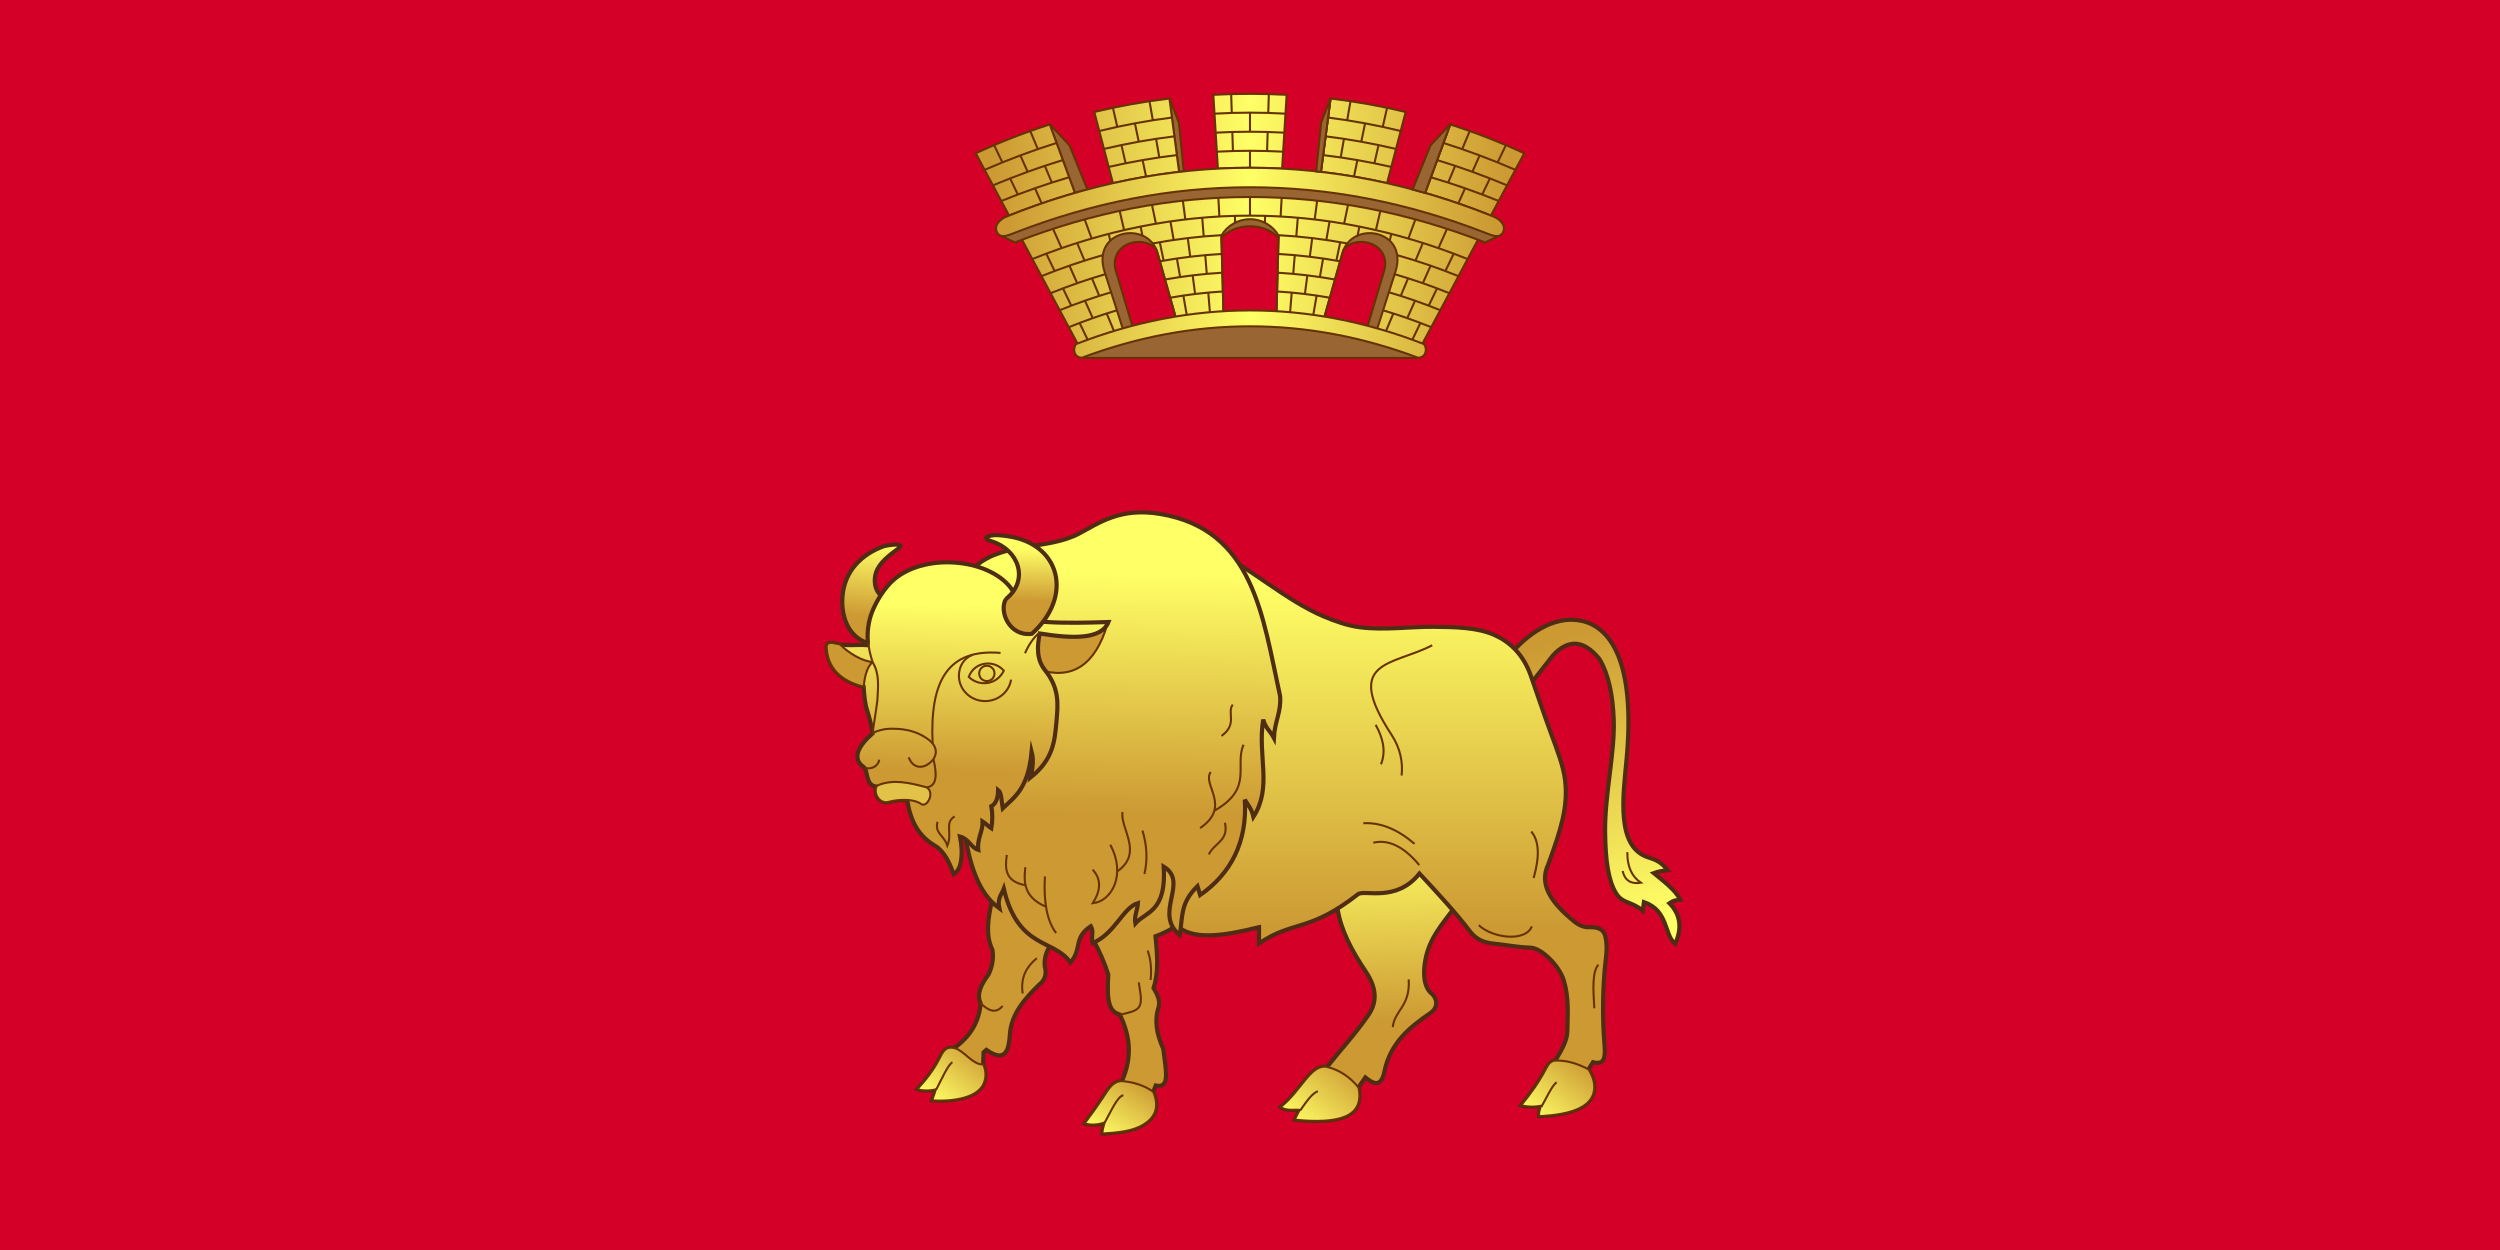 <svg height="300" width="600" xmlns="http://www.w3.org/2000/svg" xmlns:xlink="http://www.w3.org/1999/xlink"><rect width="100%" height="100%" fill="#808080" stroke="none"/><linearGradient id="a"><stop offset="0" stop-color="#c93"/><stop offset="1" stop-color="#ff6"/></linearGradient><linearGradient id="b" gradientTransform="matrix(-15.279 20.474 21.338 15.924 314.975 242.835)" gradientUnits="userSpaceOnUse" x1=".138" x2=".948" xlink:href="#a" y1=".316" y2=".263"/><linearGradient id="c" gradientTransform="matrix(-14.936 20.014 20.567 15.348 372.154 242.001)" gradientUnits="userSpaceOnUse" x1=".198" x2=".956" xlink:href="#a" y1=".33" y2=".296"/><linearGradient id="d" gradientTransform="matrix(-14.323 19.193 19.829 14.797 267.237 247.348)" gradientUnits="userSpaceOnUse" x1=".239" x2=".938" xlink:href="#a" y1=".258" y2=".292"/><linearGradient id="e" gradientTransform="matrix(-14.073 18.858 19.315 14.414 226.77 239.707)" gradientUnits="userSpaceOnUse" x1=".176" x2=".916" xlink:href="#a" y1=".337" y2=".311"/><linearGradient id="f" gradientTransform="matrix(.48 -28.779 -21.413 -.357 253.588 152.52)" gradientUnits="userSpaceOnUse" x1=".28" x2=".72" xlink:href="#a"/><linearGradient id="g" gradientTransform="matrix(1.518 -91.061 -85.265 -1.421 266.011 211.22)" gradientUnits="userSpaceOnUse" x1=".28" x2=".72" xlink:href="#a"/><linearGradient id="h" gradientTransform="matrix(3.12 -31.192 -18.485 -1.849 217.667 155.868)" gradientUnits="userSpaceOnUse" x1=".22" x2=".78" xlink:href="#a"/><linearGradient id="i" gradientTransform="matrix(2.184 -131.015 -98.583 -1.643 307.24 232.627)" gradientUnits="userSpaceOnUse" x1=".28" x2=".72" xlink:href="#a"/><linearGradient id="j"><stop offset="0" stop-color="#c93"/><stop offset=".5" stop-color="#ff6"/><stop offset="1" stop-color="#c93"/></linearGradient><linearGradient id="k" gradientTransform="matrix(121.895 0 0 -45.652 239.052 85.917)" gradientUnits="userSpaceOnUse" x1=".02" x2=".98" xlink:href="#j"/><linearGradient id="l" gradientTransform="matrix(131.635 0 0 -61.708 234.182 84.228)" gradientUnits="userSpaceOnUse" x1=".03" x2=".97" xlink:href="#j"/><linearGradient id="m" gradientTransform="matrix(0 -180.618 -150.465 0 385.591 272.066)" gradientUnits="userSpaceOnUse" x1=".27" x2=".73" xlink:href="#a"/><linearGradient id="n" gradientTransform="matrix(25.355 91.669 74.536 -20.616 341.01 149.561)" gradientUnits="userSpaceOnUse" x1=".13" x2=".87" xlink:href="#a"/><linearGradient id="o" gradientTransform="matrix(-3.046 -92.382 -53.451 1.762 352.164 268.929)" gradientUnits="userSpaceOnUse" x1=".26" x2=".74" xlink:href="#a"/><path d="m371.75 142.03c2.935 0 5.315 2.38 5.315 5.315v5.314c0 2.935-2.38 5.315-5.315 5.315h-5.315v-15.944zm0 21.259c5.87 0 10.63-4.76 10.63-10.63v-5.314c0-5.87-4.76-10.63-10.63-10.63h-10.63v26.574zm-21.26-26.574h5.315v26.574h-5.315zm-10.63 0h5.315v26.574h-5.315l-10.63-16.684v16.684h-5.315v-26.574h5.315l10.63 16.684zm-79.724 0h15.945v5.315h-10.63v5.315h10.63v5.315h-10.63v5.315h10.63v5.315h-15.945zm-21.26-.001h5.315v21.26h10.63v5.315h-15.945zm55.808 21.26h5.314c4.402 0 7.972-3.57 7.972-7.972s-3.637-7.957-7.972-7.972h-5.314v5.315h5.314c1.467 0 2.658 1.19 2.658 2.658s-1.19 2.658-2.658 2.658h-5.314zm5.31-26.58c10.272 0 18.602 8.33 18.602 18.602s-8.33 18.602-18.602 18.602-18.602-8.33-18.602-18.602 8.33-18.602 18.602-18.602zm-13.287 18.602c0 7.337 5.95 13.287 13.287 13.287s13.287-5.95 13.287-13.287-5.95-13.287-13.287-13.287-13.287 5.95-13.287 13.287z" fill="#a90000"/><path d="m0-.002h600v300h-600z" fill="#d40028"/><path d="m238.19 215.74c-1.049 4.377-1.747 8.655 0 12.233.298 1.939 0 3.879-.895 5.818-1.695 2.337-3.04 4.674-1.939 7.012-.348 4.326-2.425 7.979-6.354 10.715-2.046-.431-2.774 1.089-3.525 2.558-1.37 2.68-3.056 4.857-5.293 7.315.948.367 2.973.449 4.44.047-.248.859-.636 1.843-.905 2.638 3.409.267 10.886-.056 12.444-4.245.436-1.173.525-2.532-.211-4.408l.101-2.878.672-.58c4.733 3.311 5.395-.114 5.654-3.786.339-4.814 3.479-8.421 7-11.852 1.442-1.094 1.89-2.586 1.343-4.476-.152-2.589.744-4.13 1.79-5.52l-10.891-17.903-3.431 7.31z" fill="#c93" fill-rule="evenodd" stroke="#4f2d15" stroke-miterlimit="10"/><path d="m321 217.96c.716 5.091 3.38 10.151 6.821 15.272 2.971 4.422 2.414 7.741.593 10.379-3.252 4.712-6.739 8.419-9.935 12.455-3.932-.678-6.208 5.797-11.121 9.638 1.384.979 3.204.534 4.588.669-.472.911-.916 1.654-1.186 2.372 10.381 1.014 16.765-.496 15.281-7.787.544-.791 1.087-1.582 1.631-2.373 1.979 1.59 3.809 2.485 4.597-1.483 1.439-6.865 6.085-10.605 10.972-13.938 2.159-1.472 1.59-3.705.297-4.745-1.02-.82-2.322-2.929-1.483-7.859.953-5.598 4.398-9.062 7.117-12.9l-6.672-11.714-22.835 8.452 1.335 3.559z" fill="url(#o)" fill-rule="evenodd" stroke="#4f2d15"/><path d="m362.29 157.28c4.042-4.889 10.461-9.659 17.147-8.311 7.117 1.436 13.119 9.965 10.931 33.33-.834 8.908-2.584 21.062 5.282 23.496 1.669.554 3.007 1.011 4.587 3.053-1.066.139-2.27.278-3.336.695 2.41 1.977 5.138 4.032 6.394 6.394-.938.035-1.87.262-2.641.834 2.782 2.756 3.013 6.231 1.39 9.73-2.738-2.121-1.508-7.913-7.506-10.008-.093.695-.185 1.39-.278 2.085-2.628-2.304-4.85-1.627-6.434-4.252-1.796-2.974-2.54-7.688-2.601-14.791-.076-8.919 2.361-18.862 2.068-26.819-.213-5.807-1.191-10.85-3.458-14.603-3.707-4.541-7.414-4.819-11.12-.834-2.363 3.012-4.726 6.023-7.089 9.035l-3.336-9.035z" fill="url(#n)" fill-rule="evenodd" stroke="#4f2d15"/><path d="m262.57 225.95c1.346 2.433 2.484 5.072 3.416 7.919-.421 6.797.29 8.902 2.795 9.627 2.176 4.657 3.264 9.677.466 15.993-2.303 0-3.394 2.272-4.642 4.139-1.359 2.034-2.473 3.608-4.292 6.011 1.064.337 2.825.492 4.796-.218-.155.573-.569 1.869-.521 2.646 3.531-.231 7.257-.496 9.982-2.237 2.558-1.634 3.769-4.017 2.205-7.767l.589-1.531c3.478.74 2.498-3.311 1.819-8.806-1.656-3.623-2.071-6.832-1.242-9.627.677-1.656-.101-3.313-1.087-4.969 1.317-4.141.838-8.282.466-12.422 1.708-.673 3.416-1.346 4.969-2.64 4.021 3.705 11.294 2.565 19.875.466v3.882c8.281-5.59 11.972-2.601 23.757-11.801 1.505-1.174 9.166 2.072 14.751-4.969 4.258 4.606 8.658 9.314 12.111 13.861 1.579 2.079 3.53 2.738 5.59 2.95 3.246.334 5.677.877 8.988.987 2.551.085 6.823 4.23 7.937 7.826 1.276 4.117.947 7.952.865 12.262-.042 2.176-1.335 4.451-2.883 6.987-1.083.191-1.653.882-2.212 1.948-1.686 3.214-3.664 6.013-5.995 8.812 1.086.397 3.15.349 4.809.114-.346.7-.569 1.654-.513 2.484 8.056-.356 12.603-2.314 13.183-6.123.227-1.49-.051-3.012-1.317-5.116l1.087-1.708c2.651.704 3.027-.957 2.758-4.206-.469-5.655-.465-11.517 0-17.479.23-2.952.922-5.856.155-8.695-.432-1.598-1.923-2.086-3.727-2.019-1.242.046-2.407-.322-3.727-1.397-5.403-4.403-8.52-8.796-6.211-13.664 3.092-8.456 4.784-13.915 4.062-20.113-.405-3.477-1.857-7.187-3.552-11.788-1.666-4.523-3.126-8.956-4.702-13.438-1.748-4.973-4.892-8.01-8.653-9.705-4.084-1.841-9.291-1.938-14.601-1.994-5.541-.058-11.775.862-17.649.126-3.077-.385-6.056-1.476-8.784-2.617-8.951-3.746-17.806-11.801-26.396-15.933-9.575 31.313-19.15 62.627-28.725 93.94" fill="url(#m)" fill-rule="evenodd" stroke="#4f2d15"/><path d="m330.16 173.96c1.745 3.159 2.546 6.317 1.273 9.476m-4.243 14.143c4.102-.236 8.203 1.414 12.305 4.95m-9.9-.283c3.677-.849 7.355.943 11.032 5.375m14.285 14.426c3.325 3.139 11.245 4.083 12.729.283m-.141-22.771c1.886 2.216 2.074 5.94.566 11.173m-24.326-55.866c-9.529 4.946-21.609 3.418-9.759 21.498 2.177 3.322 2.737 6.742 2.404 9.759m47.239 45.4c-1.51 1.636-1.274 5.903-.99 10.466m-44.551-6.93c.424 6.506-3.394 7.355-3.819 11.456m-99.003-5.799c1.792 1.656 3.583 2.838 5.374.707m8.203-11.456c-2.452 2.003-3.96 4.596-3.394 8.486m23.336 5.092c1.9-.457 3.865-.797 4.55-1.823 1.001-1.499.182-3.994-.024-5.956m2.122-7.637c.899 2.358.945 5.092.707 7.072" fill="none" stroke="#630" stroke-miterlimit="10" stroke-width=".5"/><path d="m258.98 84.288c27.417-10.636 54.834-10.636 82.251 0l-.862 1.617h-80.742z" fill="#963" fill-rule="evenodd" stroke="#630" stroke-miterlimit="9.6" stroke-width=".5"/><path d="m260.97 45.468-4.295-10.598-4.694-5.014-.03.01 6.03 16.433c.996-.287 1.992-.564 2.989-.831z" fill="#963" fill-rule="evenodd" stroke="#630" stroke-miterlimit="9.6" stroke-width=".5"/><path d="m284.11 41.118-1.173-11.667-2.254-5.81-.02.002 2.31 17.602c.379-.044.757-.086 1.136-.127z" fill="#963" fill-rule="evenodd" stroke="#630" stroke-miterlimit="9.6" stroke-width=".5"/><path d="m340.44 84.228 15.312-28.63c-18.468-7.104-37.052-10.652-55.755-10.652-18.702 0-37.286 3.548-55.754 10.652l15.312 28.63c26.732-10.576 53.686-10.912 80.885 0zm-32.738-43.761 1.095-17.715c-2.904-.152-5.807-.232-8.799-.232s-5.896.08-8.799.232l1.095 17.715c2.566-.134 5.134-.202 7.704-.202s5.139.068 7.705.202zm-55.757-10.6c-5.922 1.894-11.844 4.187-17.765 6.915l7.995 14.948c5.257-2.098 10.524-3.908 15.8-5.43zm28.721-6.218c-6.013.712-12.026 1.774-18.038 3.225l4.477 17.082c5.281-1.189 10.572-2.09 15.872-2.704l-2.31-17.602zm67.384 6.218c5.922 1.894 11.844 4.187 17.765 6.915l-7.995 14.948c-5.257-2.098-10.524-3.908-15.8-5.43zm-28.721-6.218c6.013.712 12.026 1.774 18.038 3.225l-4.477 17.082c-5.281-1.189-10.572-2.09-15.872-2.704l2.31-17.602z" fill="url(#l)" fill-rule="evenodd" stroke="#630" stroke-miterlimit="9.6" stroke-width=".5"/><path d="m306.86 56.538-.516 19.221h-12.697l-.516-19.221c1.384-2.35 3.94-3.928 6.864-3.928s5.48 1.578 6.865 3.928z" fill="#963" fill-rule="evenodd" stroke="#630" stroke-miterlimit="9.6" stroke-width=".5"/><path d="m306.85 56.998-.504 18.759h-12.697l-.504-18.758c1.677-1.66 4.125-2.707 6.852-2.707s5.175 1.047 6.852 2.707z" fill="#d40029" fill-rule="evenodd" stroke="#630" stroke-miterlimit="9.6" stroke-width=".5"/><path d="m269.9 80.238-4.806-15.037c-3.235-10.121 10.468-12.403 12.7-4.497l4.67 16.542-12.565 2.992z" fill="#963" fill-rule="evenodd" stroke="#630" stroke-miterlimit="9.6" stroke-width=".5"/><path d="m277.45 59.738c.137.304.256.624.353.966l4.67 16.542-10.275 2.446-4.361-14.577c-1.908-6.377 6.063-9.124 9.613-5.377z" fill="#d40029" fill-rule="evenodd" stroke="#630" stroke-miterlimit="9.6" stroke-width=".5"/><path d="m359.75 56.598-3.34 1.591c-18.686-7.275-37.489-10.907-56.414-10.907s-37.729 3.633-56.414 10.907l-3.313-1.582c39.931-18.31 79.143-18.319 119.48-.009z" fill="#963" fill-rule="evenodd" stroke="#630" stroke-miterlimit="9.6" stroke-width=".5"/><path d="m330.1 80.238 4.806-15.037c3.235-10.121-10.468-12.403-12.7-4.497l-4.67 16.542 12.565 2.992z" fill="#963" fill-rule="evenodd" stroke="#630" stroke-miterlimit="9.6" stroke-width=".5"/><path d="m322.55 59.738c-.137.304-.256.624-.353.966l-4.67 16.542 10.275 2.446 4.361-14.577c1.908-6.377-6.063-9.124-9.613-5.377z" fill="#d40029" fill-rule="evenodd" stroke="#630" stroke-miterlimit="9.6" stroke-width=".5"/><path d="m300 78.318c-13.507 0-26.946 2.514-40.318 7.529-1.718.071-2.44-1.93-1.418-3.274 13.84-5.376 27.751-8.07 41.735-8.07s27.895 2.694 41.735 8.07c1.022 1.343.3 3.344-1.418 3.274-13.372-5.015-26.811-7.529-40.318-7.529zm0-33.371c-18.951 0-37.78 3.643-56.49 10.936-1.388.541-3.463 1.541-4.257-.192-.795-1.733.935-3.16 2.251-3.692 19.371-7.823 38.869-11.734 58.497-11.734s39.126 3.912 58.497 11.734c1.315.531 3.045 1.959 2.251 3.692-.795 1.733-2.869.733-4.257.192-18.71-7.294-37.54-10.936-56.49-10.936" fill="url(#k)" fill-rule="evenodd" stroke="#630" stroke-miterlimit="9.6" stroke-width=".5"/><path d="m355.12 37.298-1.753 3.94m-1.758 3.951-1.612 3.624m-2.718 6.109-2.061 4.634m-1.874 4.212-1.87 4.205m-1.867 4.197-1.864 4.19m10.287-46.433-6.005 16.364m-2.335 6.364-1.689 4.604m-6.717-6.646-1.071 4.619m-2.579-25.677-.934 4.462m-.924 4.414-.826 3.946m-1.42 6.785-.949 4.536m-.927 4.43-.927 4.43m-1.395-38.907-2.309 17.593m-.908 6.917-.592 4.514m-.587 4.474-.587 4.473m-.587 4.472-.587 4.472m-5.578-23.091-.249 4.491m4.122.299-.365 4.488m-.366 4.492-.365 4.491m-.365 4.491-.382 4.696m-5.113-52.29-.137 4.475m-.14 4.573-.14 4.573m-.478 15.557-.05 1.63m20.549-29.158-.799 4.586m-.776 4.458-.777 4.462m-2.674 15.354-.775 4.452m-.775 4.451-.775 4.45m-.775 4.447-.804 4.615m17.71-49.685-1.047 4.583m-.998 4.367-.999 4.373m22.888-7.752-1.823 4.352m-1.678 4.008-1.685 4.024m-6.068 14.491-1.775 4.24m-1.773 4.234-1.77 4.227m-1.768 4.221-1.752 4.185m28.773-44.596-1.997 4.153m-1.848 3.843-1.858 3.863m-6.826 14.195-2.005 4.17m-2.001 4.162-1.997 4.153m-1.994 4.146-1.93 4.013m-5.052-25.371-.382 1.611m-7.284-3.388-.42 2.152m-80.951-19.245 1.758 3.952m1.757 3.951 1.612 3.624m2.718 6.109 2.061 4.634m1.874 4.212 1.87 4.205m1.867 4.197 1.864 4.19m-1.947-23.705 1.689 4.604m6.717-6.646 1.071 4.619m2.579-25.677.934 4.462m.924 4.414.826 3.946m1.42 6.785.949 4.536m.927 4.43.927 4.43m4.611-14.397.592 4.514m.587 4.474.587 4.473m.587 4.472.587 4.472m5.578-23.091.249 4.491m7.347-24.959v4.613m0 4.578v4.061m0 7.021v4.482m-11.469.503.365 4.488m.366 4.492.365 4.491m.365 4.491.382 4.696m5.113-52.29.137 4.475m.14 4.573.14 4.573m.478 15.557.05 1.63m-20.549-29.158.799 4.586m.776 4.458.777 4.462m2.674 15.354.775 4.452m.775 4.451.775 4.45m.775 4.447.804 4.615m-17.71-49.685 1.047 4.583m.998 4.367.999 4.373m-22.888-7.752 1.823 4.352m1.678 4.008 1.685 4.024m6.068 14.491 1.775 4.24m1.773 4.234 1.77 4.227m1.768 4.221 1.752 4.185m-28.773-44.596 1.997 4.153m1.848 3.843 1.858 3.863m6.826 14.195 2.005 4.17m2.001 4.162 1.997 4.153m1.994 4.146 1.93 4.013m5.052-25.371.382 1.611m7.284-3.388.42 2.152m78.06 5.647c-17.308-6.938-34.719-10.417-52.232-10.417-17.514 0-34.923 3.479-52.232 10.417m102.27 4.102c-4.899-1.971-9.806-3.651-14.721-5.041m-11.976-2.807c-5.501-1.025-11.013-1.687-16.535-1.985m-13.628.001c-5.517.299-11.023.961-16.519 1.984m-11.975 2.807c-4.916 1.39-9.823 3.07-14.722 5.041m97.887 4.093c-4.374-1.765-8.754-3.287-13.141-4.566m-13.075-3.089c-4.956-.897-9.921-1.486-14.895-1.765m-13.491.001c-4.969.28-9.928.868-14.88 1.764m-13.075 3.089c-4.387 1.279-8.768 2.801-13.141 4.566m93.514 4.083c-4.109-1.662-8.223-3.098-12.344-4.31m-12.922-3.057c-4.586-.822-9.18-1.367-13.781-1.633m-13.25.001c-4.596.267-9.185.811-13.766 1.632m-12.922 3.057c-4.121 1.212-8.236 2.648-12.344 4.31m89.151 4.074c-3.845-1.557-7.695-2.907-11.55-4.049m-12.771-3.022c-4.216-.747-8.439-1.246-12.669-1.499m-13.008.001c-4.225.253-8.442.753-12.654 1.498m-12.771 3.022c-3.856 1.143-7.706 2.493-11.551 4.049m89.897-44.222c5.768 1.813 11.526 3.966 17.274 6.456m-18.784-2.346c5.606 1.705 11.203 3.729 16.79 6.073m-18.305-1.949c5.442 1.598 10.875 3.498 16.3 5.699m-40.949-20.02c5.821.733 11.632 1.81 17.433 3.227m-18.016 1.278c5.639.688 11.268 1.698 16.888 3.028m-17.471 1.479c5.456.645 10.903 1.591 16.341 2.836m-25.392-12.783c-2.837-.162-5.677-.244-8.519-.244s-5.682.082-8.519.244m16.756 4.561c-2.743-.152-5.489-.228-8.237-.228s-5.494.076-8.237.228m16.192 4.562c-2.649-.141-5.301-.213-7.955-.213s-5.305.071-7.955.213m-10.781-8.188c-5.821.733-11.632 1.81-17.433 3.227m18.016 1.278c-5.639.688-11.268 1.698-16.888 3.028m17.471 1.479c-5.456.645-10.903 1.591-16.341 2.836m-12.5-5.76c-5.768 1.813-11.526 3.966-17.274 6.456m18.784-2.346c-5.606 1.705-11.203 3.729-16.79 6.073m18.305-1.949c-5.442 1.598-10.876 3.498-16.3 5.699" fill="none" stroke="#630" stroke-miterlimit="9.6" stroke-width=".5"/><path d="m339.03 45.468 4.295-10.598 4.694-5.014.03.01-6.03 16.433c-.996-.287-1.992-.564-2.989-.831z" fill="#963" fill-rule="evenodd" stroke="#630" stroke-miterlimit="9.6" stroke-width=".5"/><path d="m315.89 41.118 1.173-11.667 2.254-5.81.02.002-2.31 17.602c-.379-.044-.757-.086-1.136-.127z" fill="#963" fill-rule="evenodd" stroke="#630" stroke-miterlimit="9.6" stroke-width=".5"/><path d="m234.24 135.81c6.711-5.759 17.184-3.762 24.725-7.747 4.68-2.473 9.866-6.329 19.473-4.718 22.515 3.775 24.592 24.627 28.784 43.709.328 3.719-1.29 6.087-1.493 10.021-.798-1.516-2.037-2.37-2.559-4.382-1.422 8.742 2.274 16.109-2.345 23.358-.49-2.092-1.256-2.748-2.077-4.122.675 10.181-3.431 17.82-10.716 22.884-.213-.711-.426-1.421-.64-2.132-4.193 4.122-3.483 7.178-4.264 11.727-6.396-5.259 2.345-12.651-3.838-16.417.711 10.945-4.335 10.803-6.823 13.646-.305-1.764.556-3.269.64-4.904-3.625 1.125-5.565 7.433-10.874 9.595-.465-1.474.367-2.697-.426-4.051-4.316 2.866-1.976 5.307-4.904 8.742-3.873-5.726-12.507-3.117-15.991-17.697-.485 1.304-1.618 2.22-1.066 4.691-5.157-3.731-6.975-10.497-8.315-17.697l-2.128-32.119 4.836-32.387z" fill="url(#i)" fill-rule="evenodd" stroke="#4f2d15"/><path d="m211.49 142.97c-1.708-1.403-1.789-3.866-1.268-5.487.798-2.483 3.321-4.292 5.34-5.805 2.197-1.648-2.932-.781-3.54-.558-5.205 1.91-9.168 5.84-9.785 11.598-.51 4.758 1.085 10.004 5.978 11.596l3.089-5.64.186-5.705z" fill="url(#h)" fill-rule="evenodd" stroke="#4f2d15"/><path d="m265.78 149.77c-2.92 10.002-8.606 13.457-16.447 10.939l-2.907-7.803 1.071-2.371 18.282-.765z" fill="#c93" fill-rule="evenodd" stroke="#630" stroke-miterlimit="10" stroke-width=".5"/><path d="m208.29 154.21c-.219-2.757.169-5.159.994-7.296 1.059-2.743 3.137-6.051 5.397-7.935 7.849-6.541 23.48-4.744 28.326 2.723 2.58 2.518 5.16 5.035 7.74 7.553 5.095.338 10.189.192 15.284.03-1.663 4.159-8.365 4.054-16.478 2.756-.661 3.05-.824 6.223 1.27 8.825 3.499 4.349 3.111 8.261 2.704 12.582-.395 4.188-.667 8.783-6.172 13.135.455-2.063.785-4.125.245-6.188-.882 8.881-4.026 10.845-6.946 13.607-.27-1.665-.296-3.82-1.095-4.428-.042 2.462-.85 3.543-1.638 3.913.3 1.658.3 3.652 0 5.31-.698-.436-1.396-1.21-2.094-1.646.101 2.268-1.372 4.199-1.047 6.805-1.871-.611-2.168-2.569-4.376-3.18.747 3.801.562 7.748-1.52 9.05-.92-2.57-2.176-5.476-4.449-6.83-3.9-2.324-5.798-5.595-6.695-10.852-1.509-.266-3.251-.043-4.526.325-1.824.525-3.594-1.596-2.897-3.679-2.763-.316-1.854-4.064-3.154-4.793-2.767-2.022-1.055-5.105 2.23-7.952-.249-2.042-.668-3.632-1.285-5.555-.603-1.878-.693-3.77-.841-5.689-4.366-1.071-8.271-3.61-8.798-8.635-.112-1.067-.448-2.395 2.297-1.675 2.448.642 4.654.144 7.421.348l.102-.629z" fill="url(#g)" fill-rule="evenodd" stroke="#4f2d15" stroke-miterlimit="10"/><path d="m241.41 143.78c5.746-4.561 3.02-11.94-3.446-13.854-1.134-.336-1.791-.882-.772-1.231 1.418-.485 3.296-.203 4.74.007 12.449 1.808 15.834 14.287 5.723 23.405-5.454.742-7.962-5.457-6.245-8.327z" fill="url(#f)" fill-rule="evenodd" stroke="#4f2d15"/><g stroke="#630" stroke-width=".5"><path d="m236 255.44c-2.477.31-4.902-3.652-7.11-3.925-2.046-.431-2.666 1.1-3.418 2.57-1.37 2.679-3.056 4.857-5.293 7.315.948.367 2.973.449 4.44.047-.248.859-.636 1.843-.905 2.638 3.409.267 10.886-.056 12.444-4.245.436-1.173.577-2.525-.159-4.401" fill="url(#e)" fill-rule="evenodd"/><path d="m276.78 262.04c-2.136-1.605-5.091-2.41-7.529-2.573-2.303 0-3.394 2.272-4.642 4.139-1.359 2.034-2.473 3.608-4.292 6.011 1.064.337 2.825.492 4.796-.218-.155.573-.569 1.869-.521 2.646 3.531-.231 7.257-.496 9.982-2.237 2.558-1.634 3.769-4.017 2.205-7.767" fill="url(#d)" fill-rule="evenodd"/><path d="m381.24 256.64c-2.7-1.42-5.388-2.231-8.087-2.096-1.083.191-1.522.858-2.081 1.924-1.686 3.214-3.664 6.013-5.995 8.812 1.687.397 3.15.409 4.809.114-.346.7-.569 1.654-.513 2.484 8.056-.356 12.603-2.314 13.183-6.123.227-1.49-.051-3.012-1.317-5.116" fill="url(#c)" fill-rule="evenodd"/><path d="m318.43 256.04c3.105.726 5.58 2.492 7.602 4.934 1.5 7.263-4.884 8.773-15.265 7.759.27-.719.714-1.461 1.186-2.372-1.384-.135-3.204.309-4.588-.669 4.913-3.841 7.189-10.316 11.066-9.651" fill="url(#b)" fill-rule="evenodd"/><path d="m207.28 164.88-.006-.077c-4.366-1.071-8.271-3.61-8.798-8.635-.112-1.067-.448-2.395 2.297-1.675.289.076.575.135.859.182 1.906 1.953 5.278 4.068 7.84 4.204-1.344 1.082-1.939 3.285-2.192 6.001z" fill="#c93" fill-rule="evenodd" stroke-linejoin="bevel" stroke-miterlimit="10"/><path d="m390.56 204.51c-.047 3.394 1.037 5.846 3.253 7.355-2.404.377-3.866-.566-4.384-2.829" fill="none" stroke-miterlimit="10"/><path d="m295.86 169.12c-1.483 1.913 1.249 4.645-2.693 7.494m5.27 2.108c-2.186 5.23 2.42 10.461-6.909 15.809m-.937-9.251c-2.246 2.932 5.138 8.244-2.576 13.467m5.972-1.288c.969 4.351-2.56 4.804-3.864 7.612m-15.926-5.738c1.093 3.63 1.249 7.104.468 10.422m-5.27-14.872c-.564 4.083 5.146 9.81-1.288 14.286m-1.639-6.441c3.866 7.144.392 13.584-4.216 14.052 2.284-3.572 1.777-6.07 0-8.08m-11.476 1.639c-.351 6.245.547 10.773 2.693 13.584m-7.377-15.809c-.477 3.75-.248 7.303 4.918 9.485m-9.368-12.413c-.515 3.361-.364 6.407 4.45 7.26" fill="none" stroke-miterlimit="10"/><path d="m225.02 197.23c-.788 2.795 1.598 3.221 2.342 5.738 1.289-3.045-.779-5.504 1.757-7.026" fill="none" stroke-miterlimit="10"/><path d="m224.67 261.54c1.346-2.597 2.984-6.254 3.932-6.576" fill="none" stroke-miterlimit="10"/><path d="m265.12 269.44c1.609-2.869 3.009-6.237 4.493-6.598" fill="none" stroke-miterlimit="10"/><path d="m312.03 266.54c1.754-2.527 2.926-4.135 4.253-4.643" fill="none" stroke-miterlimit="10"/><path d="m369.94 265.64c1.199-2.131 2.609-5.242 3.669-5.893" fill="none" stroke-miterlimit="10"/><path d="m240.13 156.7c-12.438-1.03-17.046 6.387-16.296 21.803m-1.349 10.452c2.518-.367 2.337-3.367 1.545-6.743m-16.492 2.135c1.725.299 3.186-.412 3.484-2.023" fill="none" stroke-miterlimit="10"/><path d="m218.1 181.77c.999 2.827 3.818 3.02 5.889.489 1.03-1.592.737-3.04-.719-4.422-2.257-1.853-4.902-2.759-7.965-2.913-1.837-.092-3.713-.05-5.859 1.003.3-2.585.824-5.282 1.124-7.867.15-3.122.592-6.292-1.124-9.103-.581-1.728-.93-3.34-1.079-4.852" fill="none" stroke-miterlimit="10"/><path d="m246 156.78c.854-1.983 2.069-3.787 3.486-4.959" fill="none" stroke-miterlimit="10"/><path d="m242.66 163.11c-.462 2.918-3.074 5.154-6.225 5.154-3.477 0-6.298-2.722-6.298-6.079 0-2.255 1.211-4.224 3.163-4.962" fill="none" stroke-miterlimit="10"/><path d="m232.5 162.46c2.51 2.444 6.781 1.925 8.418-1.496-2.335-2.702-7.048-2.244-8.418 1.496z" fill="none" stroke-miterlimit="10"/><path d="m236.84 159.78c1.016 0 1.839.824 1.839 1.839 0 1.016-.824 1.839-1.839 1.839-1.016 0-1.839-.824-1.839-1.839 0-1.016.824-1.839 1.839-1.839z" fill="none" stroke-miterlimit="10"/><path d="m210.68 188.48c3.755-1.565 7.671-.589 11.697.474 2.098 1.274.112 4.87-1.236 4.046-1.88-1.41-5.782-1.153-7.917-.538-1.824.525-3.594-1.596-2.897-3.679z" fill="#e3c24a" fill-rule="evenodd" stroke-miterlimit="10"/></g></svg>